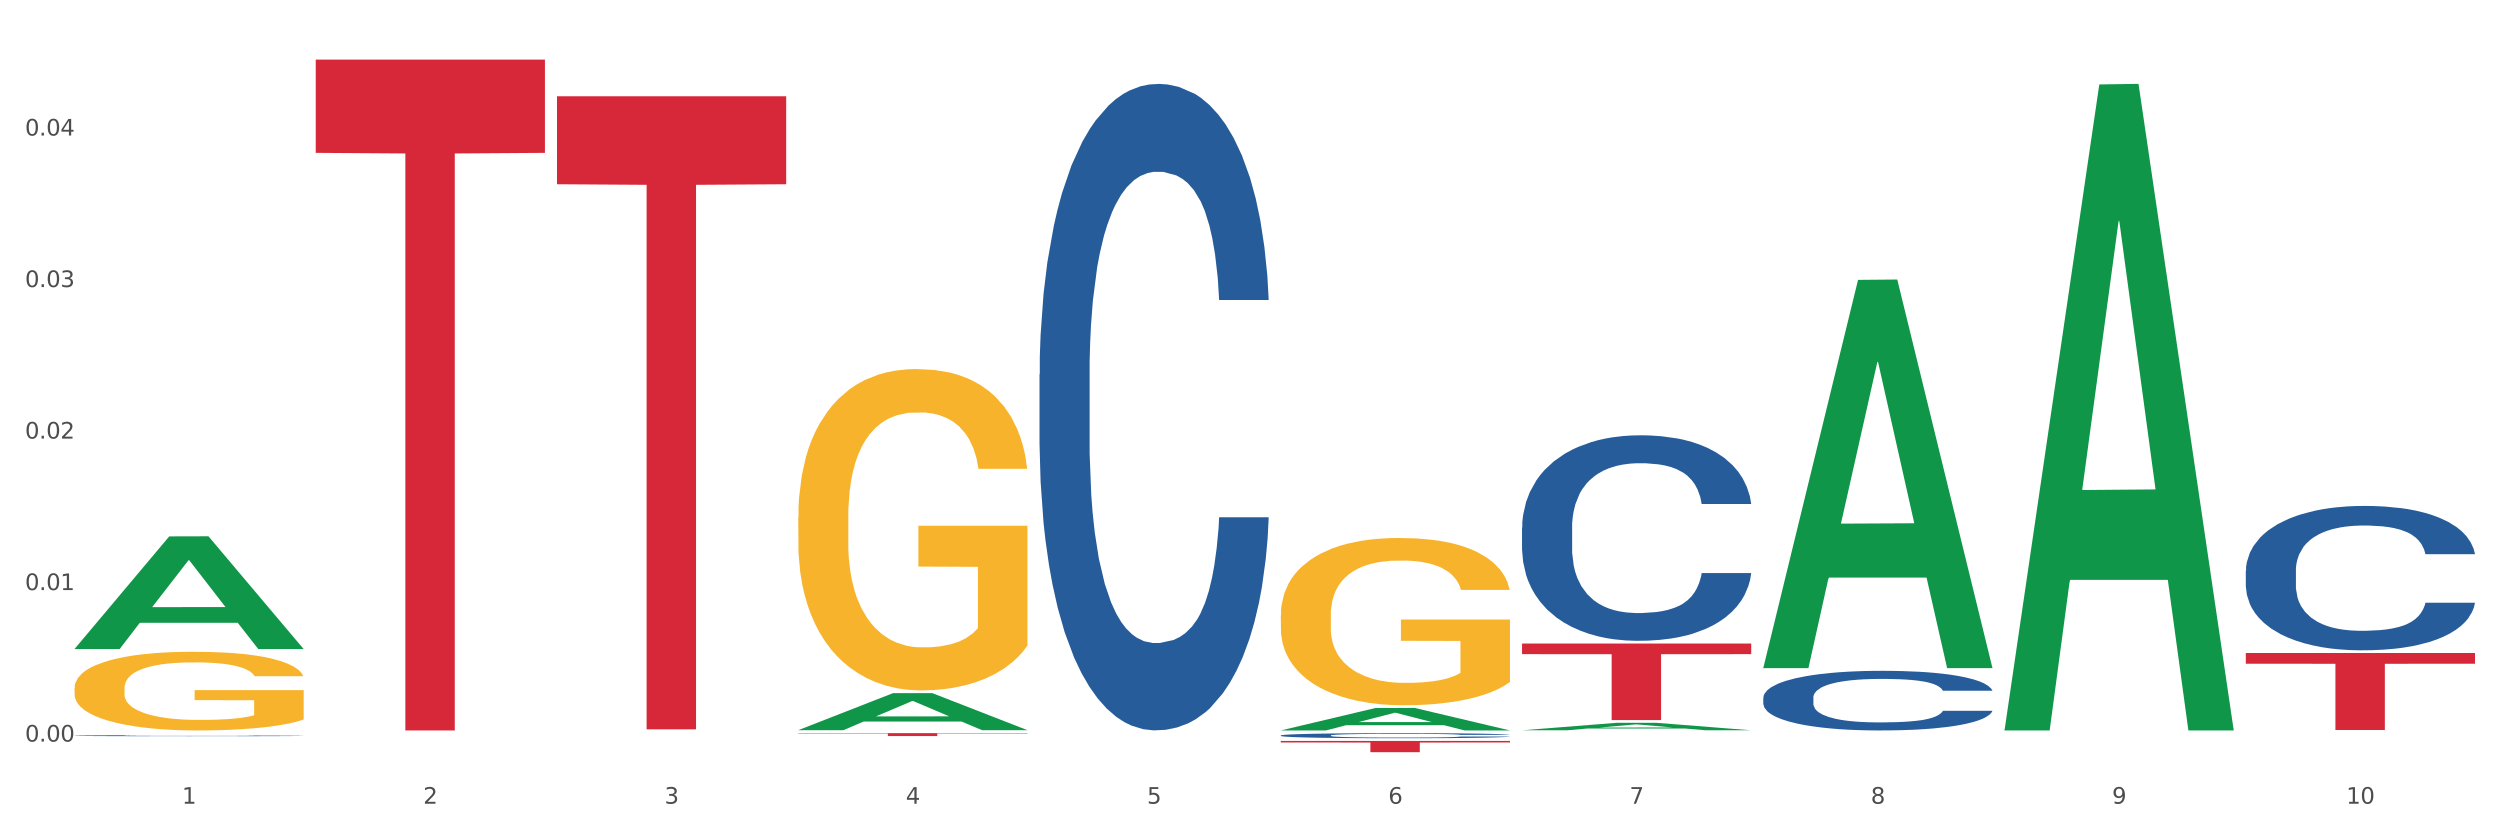 <?xml version="1.0" encoding="utf-8" standalone="no"?>
<!DOCTYPE svg PUBLIC "-//W3C//DTD SVG 1.1//EN"
  "http://www.w3.org/Graphics/SVG/1.1/DTD/svg11.dtd">
<svg xmlns:xlink="http://www.w3.org/1999/xlink" width="1080pt" height="360pt" viewBox="0 0 1080 360" xmlns="http://www.w3.org/2000/svg" version="1.1">
 <rect x="0" y="0" width="1080" height="360" fill="#333333" stroke="none"/>
 <defs>
  <style type="text/css">*{stroke-linejoin: round; stroke-linecap: butt}</style>
 </defs>
 <g id="figure_1">
  <g id="patch_1">
   <path d="M 0 360 
L 1080 360 
L 1080 0 
L 0 0 
z
" style="fill: #ffffff; stroke: #ffffff; stroke-linejoin: miter"/>
  </g>
  <g id="axes_1">
   <g id="matplotlib.axis_1">
    <g id="xtick_1">
     <g id="text_1">
      <!-- 1 -->
      <g style="fill: #4d4d4d" transform="translate(78.627 347.204) scale(0.096 -0.096)">
       <defs>
        <path id="DejaVuSans-31" d="M 794 531 
L 1825 531 
L 1825 4091 
L 703 3866 
L 703 4441 
L 1819 4666 
L 2450 4666 
L 2450 531 
L 3481 531 
L 3481 0 
L 794 0 
L 794 531 
z
" transform="scale(0.016)"/>
       </defs>
       <use xlink:href="#DejaVuSans-31"/>
      </g>
     </g>
    </g>
    <g id="xtick_2">
     <g id="text_2">
      <!-- 2 -->
      <g style="fill: #4d4d4d" transform="translate(182.851 347.204) scale(0.096 -0.096)">
       <defs>
        <path id="DejaVuSans-32" d="M 1228 531 
L 3431 531 
L 3431 0 
L 469 0 
L 469 531 
Q 828 903 1448 1529 
Q 2069 2156 2228 2338 
Q 2531 2678 2651 2914 
Q 2772 3150 2772 3378 
Q 2772 3750 2511 3984 
Q 2250 4219 1831 4219 
Q 1534 4219 1204 4116 
Q 875 4013 500 3803 
L 500 4441 
Q 881 4594 1212 4672 
Q 1544 4750 1819 4750 
Q 2544 4750 2975 4387 
Q 3406 4025 3406 3419 
Q 3406 3131 3298 2873 
Q 3191 2616 2906 2266 
Q 2828 2175 2409 1742 
Q 1991 1309 1228 531 
z
" transform="scale(0.016)"/>
       </defs>
       <use xlink:href="#DejaVuSans-32"/>
      </g>
     </g>
    </g>
    <g id="xtick_3">
     <g id="text_3">
      <!-- 3 -->
      <g style="fill: #4d4d4d" transform="translate(287.074 347.204) scale(0.096 -0.096)">
       <defs>
        <path id="DejaVuSans-33" d="M 2597 2516 
Q 3050 2419 3304 2112 
Q 3559 1806 3559 1356 
Q 3559 666 3084 287 
Q 2609 -91 1734 -91 
Q 1441 -91 1130 -33 
Q 819 25 488 141 
L 488 750 
Q 750 597 1062 519 
Q 1375 441 1716 441 
Q 2309 441 2620 675 
Q 2931 909 2931 1356 
Q 2931 1769 2642 2001 
Q 2353 2234 1838 2234 
L 1294 2234 
L 1294 2753 
L 1863 2753 
Q 2328 2753 2575 2939 
Q 2822 3125 2822 3475 
Q 2822 3834 2567 4026 
Q 2313 4219 1838 4219 
Q 1578 4219 1281 4162 
Q 984 4106 628 3988 
L 628 4550 
Q 988 4650 1302 4700 
Q 1616 4750 1894 4750 
Q 2613 4750 3031 4423 
Q 3450 4097 3450 3541 
Q 3450 3153 3228 2886 
Q 3006 2619 2597 2516 
z
" transform="scale(0.016)"/>
       </defs>
       <use xlink:href="#DejaVuSans-33"/>
      </g>
     </g>
    </g>
    <g id="xtick_4">
     <g id="text_4">
      <!-- 4 -->
      <g style="fill: #4d4d4d" transform="translate(391.298 347.204) scale(0.096 -0.096)">
       <defs>
        <path id="DejaVuSans-34" d="M 2419 4116 
L 825 1625 
L 2419 1625 
L 2419 4116 
z
M 2253 4666 
L 3047 4666 
L 3047 1625 
L 3713 1625 
L 3713 1100 
L 3047 1100 
L 3047 0 
L 2419 0 
L 2419 1100 
L 313 1100 
L 313 1709 
L 2253 4666 
z
" transform="scale(0.016)"/>
       </defs>
       <use xlink:href="#DejaVuSans-34"/>
      </g>
     </g>
    </g>
    <g id="xtick_5">
     <g id="text_5">
      <!-- 5 -->
      <g style="fill: #4d4d4d" transform="translate(495.522 347.204) scale(0.096 -0.096)">
       <defs>
        <path id="DejaVuSans-35" d="M 691 4666 
L 3169 4666 
L 3169 4134 
L 1269 4134 
L 1269 2991 
Q 1406 3038 1543 3061 
Q 1681 3084 1819 3084 
Q 2600 3084 3056 2656 
Q 3513 2228 3513 1497 
Q 3513 744 3044 326 
Q 2575 -91 1722 -91 
Q 1428 -91 1123 -41 
Q 819 9 494 109 
L 494 744 
Q 775 591 1075 516 
Q 1375 441 1709 441 
Q 2250 441 2565 725 
Q 2881 1009 2881 1497 
Q 2881 1984 2565 2268 
Q 2250 2553 1709 2553 
Q 1456 2553 1204 2497 
Q 953 2441 691 2322 
L 691 4666 
z
" transform="scale(0.016)"/>
       </defs>
       <use xlink:href="#DejaVuSans-35"/>
      </g>
     </g>
    </g>
    <g id="xtick_6">
     <g id="text_6">
      <!-- 6 -->
      <g style="fill: #4d4d4d" transform="translate(599.745 347.204) scale(0.096 -0.096)">
       <defs>
        <path id="DejaVuSans-36" d="M 2113 2584 
Q 1688 2584 1439 2293 
Q 1191 2003 1191 1497 
Q 1191 994 1439 701 
Q 1688 409 2113 409 
Q 2538 409 2786 701 
Q 3034 994 3034 1497 
Q 3034 2003 2786 2293 
Q 2538 2584 2113 2584 
z
M 3366 4563 
L 3366 3988 
Q 3128 4100 2886 4159 
Q 2644 4219 2406 4219 
Q 1781 4219 1451 3797 
Q 1122 3375 1075 2522 
Q 1259 2794 1537 2939 
Q 1816 3084 2150 3084 
Q 2853 3084 3261 2657 
Q 3669 2231 3669 1497 
Q 3669 778 3244 343 
Q 2819 -91 2113 -91 
Q 1303 -91 875 529 
Q 447 1150 447 2328 
Q 447 3434 972 4092 
Q 1497 4750 2381 4750 
Q 2619 4750 2861 4703 
Q 3103 4656 3366 4563 
z
" transform="scale(0.016)"/>
       </defs>
       <use xlink:href="#DejaVuSans-36"/>
      </g>
     </g>
    </g>
    <g id="xtick_7">
     <g id="text_7">
      <!-- 7 -->
      <g style="fill: #4d4d4d" transform="translate(703.969 347.204) scale(0.096 -0.096)">
       <defs>
        <path id="DejaVuSans-37" d="M 525 4666 
L 3525 4666 
L 3525 4397 
L 1831 0 
L 1172 0 
L 2766 4134 
L 525 4134 
L 525 4666 
z
" transform="scale(0.016)"/>
       </defs>
       <use xlink:href="#DejaVuSans-37"/>
      </g>
     </g>
    </g>
    <g id="xtick_8">
     <g id="text_8">
      <!-- 8 -->
      <g style="fill: #4d4d4d" transform="translate(808.193 347.204) scale(0.096 -0.096)">
       <defs>
        <path id="DejaVuSans-38" d="M 2034 2216 
Q 1584 2216 1326 1975 
Q 1069 1734 1069 1313 
Q 1069 891 1326 650 
Q 1584 409 2034 409 
Q 2484 409 2743 651 
Q 3003 894 3003 1313 
Q 3003 1734 2745 1975 
Q 2488 2216 2034 2216 
z
M 1403 2484 
Q 997 2584 770 2862 
Q 544 3141 544 3541 
Q 544 4100 942 4425 
Q 1341 4750 2034 4750 
Q 2731 4750 3128 4425 
Q 3525 4100 3525 3541 
Q 3525 3141 3298 2862 
Q 3072 2584 2669 2484 
Q 3125 2378 3379 2068 
Q 3634 1759 3634 1313 
Q 3634 634 3220 271 
Q 2806 -91 2034 -91 
Q 1263 -91 848 271 
Q 434 634 434 1313 
Q 434 1759 690 2068 
Q 947 2378 1403 2484 
z
M 1172 3481 
Q 1172 3119 1398 2916 
Q 1625 2713 2034 2713 
Q 2441 2713 2670 2916 
Q 2900 3119 2900 3481 
Q 2900 3844 2670 4047 
Q 2441 4250 2034 4250 
Q 1625 4250 1398 4047 
Q 1172 3844 1172 3481 
z
" transform="scale(0.016)"/>
       </defs>
       <use xlink:href="#DejaVuSans-38"/>
      </g>
     </g>
    </g>
    <g id="xtick_9">
     <g id="text_9">
      <!-- 9 -->
      <g style="fill: #4d4d4d" transform="translate(912.416 347.204) scale(0.096 -0.096)">
       <defs>
        <path id="DejaVuSans-39" d="M 703 97 
L 703 672 
Q 941 559 1184 500 
Q 1428 441 1663 441 
Q 2288 441 2617 861 
Q 2947 1281 2994 2138 
Q 2813 1869 2534 1725 
Q 2256 1581 1919 1581 
Q 1219 1581 811 2004 
Q 403 2428 403 3163 
Q 403 3881 828 4315 
Q 1253 4750 1959 4750 
Q 2769 4750 3195 4129 
Q 3622 3509 3622 2328 
Q 3622 1225 3098 567 
Q 2575 -91 1691 -91 
Q 1453 -91 1209 -44 
Q 966 3 703 97 
z
M 1959 2075 
Q 2384 2075 2632 2365 
Q 2881 2656 2881 3163 
Q 2881 3666 2632 3958 
Q 2384 4250 1959 4250 
Q 1534 4250 1286 3958 
Q 1038 3666 1038 3163 
Q 1038 2656 1286 2365 
Q 1534 2075 1959 2075 
z
" transform="scale(0.016)"/>
       </defs>
       <use xlink:href="#DejaVuSans-39"/>
      </g>
     </g>
    </g>
    <g id="xtick_10">
     <g id="text_10">
      <!-- 10 -->
      <g style="fill: #4d4d4d" transform="translate(1013.586 347.204) scale(0.096 -0.096)">
       <defs>
        <path id="DejaVuSans-30" d="M 2034 4250 
Q 1547 4250 1301 3770 
Q 1056 3291 1056 2328 
Q 1056 1369 1301 889 
Q 1547 409 2034 409 
Q 2525 409 2770 889 
Q 3016 1369 3016 2328 
Q 3016 3291 2770 3770 
Q 2525 4250 2034 4250 
z
M 2034 4750 
Q 2819 4750 3233 4129 
Q 3647 3509 3647 2328 
Q 3647 1150 3233 529 
Q 2819 -91 2034 -91 
Q 1250 -91 836 529 
Q 422 1150 422 2328 
Q 422 3509 836 4129 
Q 1250 4750 2034 4750 
z
" transform="scale(0.016)"/>
       </defs>
       <use xlink:href="#DejaVuSans-31"/>
       <use xlink:href="#DejaVuSans-30" transform="translate(63.623 0)"/>
      </g>
     </g>
    </g>
    <g id="xtick_11"/>
    <g id="xtick_12"/>
    <g id="xtick_13"/>
    <g id="xtick_14"/>
    <g id="xtick_15"/>
    <g id="xtick_16"/>
    <g id="xtick_17"/>
    <g id="xtick_18"/>
    <g id="xtick_19"/>
   </g>
   <g id="matplotlib.axis_2">
    <g id="ytick_1">
     <g id="text_11">
      <!-- 0.00 -->
      <g style="fill: #4d4d4d" transform="translate(10.8 320.367) scale(0.096 -0.096)">
       <defs>
        <path id="DejaVuSans-2e" d="M 684 794 
L 1344 794 
L 1344 0 
L 684 0 
L 684 794 
z
" transform="scale(0.016)"/>
       </defs>
       <use xlink:href="#DejaVuSans-30"/>
       <use xlink:href="#DejaVuSans-2e" transform="translate(63.623 0)"/>
       <use xlink:href="#DejaVuSans-30" transform="translate(95.41 0)"/>
       <use xlink:href="#DejaVuSans-30" transform="translate(159.033 0)"/>
      </g>
     </g>
    </g>
    <g id="ytick_2">
     <g id="text_12">
      <!-- 0.01 -->
      <g style="fill: #4d4d4d" transform="translate(10.8 254.915) scale(0.096 -0.096)">
       <use xlink:href="#DejaVuSans-30"/>
       <use xlink:href="#DejaVuSans-2e" transform="translate(63.623 0)"/>
       <use xlink:href="#DejaVuSans-30" transform="translate(95.41 0)"/>
       <use xlink:href="#DejaVuSans-31" transform="translate(159.033 0)"/>
      </g>
     </g>
    </g>
    <g id="ytick_3">
     <g id="text_13">
      <!-- 0.02 -->
      <g style="fill: #4d4d4d" transform="translate(10.8 189.463) scale(0.096 -0.096)">
       <use xlink:href="#DejaVuSans-30"/>
       <use xlink:href="#DejaVuSans-2e" transform="translate(63.623 0)"/>
       <use xlink:href="#DejaVuSans-30" transform="translate(95.41 0)"/>
       <use xlink:href="#DejaVuSans-32" transform="translate(159.033 0)"/>
      </g>
     </g>
    </g>
    <g id="ytick_4">
     <g id="text_14">
      <!-- 0.03 -->
      <g style="fill: #4d4d4d" transform="translate(10.8 124.012) scale(0.096 -0.096)">
       <use xlink:href="#DejaVuSans-30"/>
       <use xlink:href="#DejaVuSans-2e" transform="translate(63.623 0)"/>
       <use xlink:href="#DejaVuSans-30" transform="translate(95.41 0)"/>
       <use xlink:href="#DejaVuSans-33" transform="translate(159.033 0)"/>
      </g>
     </g>
    </g>
    <g id="ytick_5">
     <g id="text_15">
      <!-- 0.04 -->
      <g style="fill: #4d4d4d" transform="translate(10.8 58.56) scale(0.096 -0.096)">
       <use xlink:href="#DejaVuSans-30"/>
       <use xlink:href="#DejaVuSans-2e" transform="translate(63.623 0)"/>
       <use xlink:href="#DejaVuSans-30" transform="translate(95.41 0)"/>
       <use xlink:href="#DejaVuSans-34" transform="translate(159.033 0)"/>
      </g>
     </g>
    </g>
    <g id="ytick_6"/>
    <g id="ytick_7"/>
    <g id="ytick_8"/>
    <g id="ytick_9"/>
    <g id="ytick_10"/>
   </g>
   <g id="PolyCollection_1">
    <path d="M 32.175 280.315 
L 32.277 280.27 
L 73.107 231.717 
L 90.051 231.672 
L 131.187 280.407 
L 111.589 280.407 
L 102.709 269.058 
L 60.552 269.058 
L 60.246 269.241 
L 51.671 280.407 
L 32.175 280.407 
L 32.175 280.315 
L 65.86 262.286 
L 97.401 262.24 
L 81.783 242.059 
L 81.579 241.968 
L 81.375 242.105 
L 65.758 262.24 
L 65.86 262.286 
L 32.175 280.315 
z
" clip-path="url(#pf6b712f934)" style="fill: #109648"/>
    <path d="M 344.846 316.719 
L 443.858 316.719 
L 443.858 316.896 
L 404.91 316.897 
L 404.91 317.988 
L 383.559 317.988 
L 383.559 316.897 
L 344.846 316.896 
L 344.846 316.721 
L 344.846 316.719 
z
" clip-path="url(#pf6b712f934)" style="fill: #d62839"/>
    <path d="M 553.293 320.08 
L 652.306 320.08 
L 652.306 320.757 
L 613.358 320.761 
L 613.358 324.95 
L 592.006 324.95 
L 592.006 320.761 
L 553.293 320.757 
L 553.293 320.085 
L 553.293 320.08 
z
" clip-path="url(#pf6b712f934)" style="fill: #d62839"/>
    <path d="M 657.517 277.996 
L 756.529 277.996 
L 756.529 282.594 
L 717.581 282.625 
L 717.581 311.08 
L 696.23 311.08 
L 696.23 282.625 
L 657.517 282.594 
L 657.517 278.027 
L 657.517 277.996 
z
" clip-path="url(#pf6b712f934)" style="fill: #d62839"/>
    <path d="M 970.188 282.103 
L 1069.2 282.103 
L 1069.2 286.724 
L 1030.252 286.755 
L 1030.252 315.357 
L 1008.901 315.357 
L 1008.901 286.755 
L 970.188 286.724 
L 970.188 282.134 
L 970.188 282.103 
z
" clip-path="url(#pf6b712f934)" style="fill: #d62839"/>
    <path d="M 32.175 317.799 
L 32.292 317.798 
L 32.292 317.787 
L 32.643 317.771 
L 33.931 317.741 
L 35.569 317.719 
L 38.378 317.693 
L 39.899 317.682 
L 41.889 317.67 
L 45.985 317.65 
L 50.667 317.633 
L 53.944 317.624 
L 56.401 317.618 
L 61.902 317.607 
L 65.062 317.603 
L 68.339 317.599 
L 71.148 317.597 
L 75.829 317.594 
L 79.575 317.592 
L 83.905 317.592 
L 87.533 317.592 
L 92.331 317.594 
L 99.354 317.599 
L 102.045 317.602 
L 105.674 317.607 
L 109.419 317.614 
L 112.462 317.621 
L 115.973 317.63 
L 119.601 317.643 
L 123.112 317.659 
L 125.57 317.674 
L 127.559 317.689 
L 129.315 317.708 
L 130.602 317.729 
L 131.187 317.746 
L 109.77 317.746 
L 109.185 317.73 
L 108.014 317.713 
L 106.844 317.702 
L 105.557 317.693 
L 103.567 317.682 
L 101.811 317.676 
L 98.886 317.668 
L 96.194 317.663 
L 93.97 317.66 
L 91.278 317.657 
L 85.543 317.655 
L 81.447 317.655 
L 78.872 317.655 
L 75.712 317.658 
L 73.021 317.66 
L 69.861 317.666 
L 67.403 317.671 
L 64.945 317.678 
L 63.541 317.683 
L 61.434 317.692 
L 60.03 317.7 
L 58.157 317.713 
L 57.104 317.722 
L 55.231 317.746 
L 54.412 317.764 
L 54.061 317.776 
L 53.827 317.79 
L 53.827 317.855 
L 54.529 317.885 
L 55.114 317.897 
L 56.05 317.912 
L 57.806 317.93 
L 60.381 317.948 
L 63.072 317.961 
L 65.296 317.969 
L 67.403 317.975 
L 69.509 317.98 
L 72.084 317.984 
L 74.191 317.986 
L 77.351 317.989 
L 81.096 317.99 
L 84.022 317.99 
L 89.991 317.988 
L 92.683 317.986 
L 95.257 317.983 
L 98.066 317.978 
L 100.29 317.973 
L 101.577 317.97 
L 103.684 317.962 
L 105.322 317.953 
L 106.727 317.944 
L 107.663 317.935 
L 108.717 317.923 
L 109.536 317.908 
L 109.77 317.901 
L 131.187 317.901 
L 130.719 317.916 
L 129.9 317.931 
L 128.262 317.95 
L 126.974 317.962 
L 124.985 317.976 
L 122.878 317.987 
L 119.952 318 
L 117.26 318.01 
L 114.451 318.018 
L 111.408 318.026 
L 105.908 318.037 
L 103.918 318.039 
L 99.705 318.045 
L 96.428 318.047 
L 91.629 318.05 
L 86.714 318.052 
L 81.564 318.053 
L 77 318.052 
L 71.967 318.049 
L 68.807 318.047 
L 65.296 318.043 
L 61.2 318.037 
L 57.338 318.03 
L 53.71 318.021 
L 50.316 318.012 
L 47.156 318.001 
L 43.059 317.983 
L 40.016 317.965 
L 37.793 317.949 
L 36.271 317.935 
L 34.75 317.917 
L 33.931 317.905 
L 32.643 317.875 
L 32.175 317.848 
L 32.175 317.799 
z
" clip-path="url(#pf6b712f934)" style="fill: #255c99"/>
    <path d="M 553.293 265.801 
L 553.41 265.735 
L 553.41 263.359 
L 553.644 261.313 
L 554.813 256.363 
L 556.566 252.271 
L 557.852 250.093 
L 559.138 248.311 
L 560.658 246.529 
L 562.528 244.681 
L 565.918 241.976 
L 568.022 240.59 
L 570.594 239.138 
L 575.27 237.026 
L 578.66 235.838 
L 582.167 234.848 
L 587.895 233.66 
L 591.636 233.132 
L 595.61 232.736 
L 600.403 232.472 
L 604.027 232.406 
L 611.976 232.604 
L 618.756 233.198 
L 622.029 233.66 
L 626.237 234.452 
L 628.458 234.98 
L 632.082 236.036 
L 635.823 237.422 
L 638.395 238.61 
L 642.252 240.854 
L 645.175 243.098 
L 647.863 245.869 
L 649.266 247.783 
L 650.318 249.565 
L 651.253 251.611 
L 652.189 254.845 
L 631.147 254.845 
L 630.329 252.535 
L 629.043 250.357 
L 627.173 248.245 
L 625.536 246.925 
L 622.73 245.275 
L 620.159 244.219 
L 617.47 243.428 
L 614.197 242.768 
L 611.625 242.438 
L 608.001 242.174 
L 600.87 242.24 
L 596.078 242.768 
L 592.805 243.428 
L 590.7 244.022 
L 588.83 244.681 
L 586.726 245.605 
L 584.271 246.991 
L 582.518 248.245 
L 580.764 249.829 
L 579.361 251.413 
L 578.075 253.261 
L 577.023 255.241 
L 576.205 257.287 
L 575.504 259.795 
L 574.919 263.953 
L 574.919 272.995 
L 575.153 275.041 
L 575.737 277.747 
L 576.439 279.793 
L 577.608 282.235 
L 578.66 283.885 
L 580.647 286.261 
L 582.868 288.241 
L 584.622 289.495 
L 586.375 290.551 
L 589.415 292.002 
L 592.805 293.19 
L 595.727 293.916 
L 599.702 294.576 
L 602.39 294.84 
L 604.728 294.972 
L 610.456 294.972 
L 614.548 294.774 
L 619.107 294.312 
L 622.613 293.718 
L 625.536 292.992 
L 628.809 291.804 
L 630.913 290.683 
L 630.913 276.889 
L 605.196 276.823 
L 605.196 267.649 
L 652.306 267.649 
L 652.306 294.576 
L 650.318 295.962 
L 648.097 297.216 
L 645.759 298.338 
L 642.252 299.724 
L 638.044 301.044 
L 634.303 301.968 
L 630.329 302.76 
L 625.653 303.486 
L 619.574 304.146 
L 615.833 304.41 
L 611.158 304.608 
L 605.663 304.674 
L 600.87 304.542 
L 596.195 304.212 
L 591.285 303.618 
L 586.492 302.76 
L 582.868 301.902 
L 579.244 300.846 
L 575.387 299.46 
L 572.347 298.14 
L 570.009 296.952 
L 567.438 295.434 
L 564.632 293.454 
L 562.528 291.672 
L 560.658 289.825 
L 558.67 287.449 
L 557.268 285.403 
L 555.865 282.829 
L 555.047 280.915 
L 554.111 277.945 
L 553.41 273.787 
L 553.293 265.801 
z
" clip-path="url(#pf6b712f934)" style="fill: #f7b32b"/>
    <path d="M 344.846 223.58 
L 344.963 223.453 
L 344.963 218.889 
L 345.197 214.959 
L 346.366 205.45 
L 348.119 197.589 
L 349.405 193.405 
L 350.691 189.982 
L 352.21 186.558 
L 354.081 183.008 
L 357.471 177.81 
L 359.575 175.148 
L 362.147 172.358 
L 366.823 168.301 
L 370.213 166.019 
L 373.72 164.117 
L 379.448 161.835 
L 383.188 160.821 
L 387.163 160.06 
L 391.956 159.553 
L 395.579 159.426 
L 403.529 159.806 
L 410.309 160.947 
L 413.582 161.835 
L 417.79 163.356 
L 420.011 164.371 
L 423.635 166.399 
L 427.376 169.062 
L 429.947 171.344 
L 433.805 175.655 
L 436.728 179.965 
L 439.416 185.291 
L 440.819 188.967 
L 441.871 192.391 
L 442.806 196.321 
L 443.741 202.534 
L 422.7 202.534 
L 421.882 198.096 
L 420.596 193.912 
L 418.725 189.855 
L 417.089 187.319 
L 414.283 184.149 
L 411.711 182.121 
L 409.023 180.599 
L 405.75 179.332 
L 403.178 178.698 
L 399.554 178.19 
L 392.423 178.317 
L 387.63 179.332 
L 384.357 180.599 
L 382.253 181.741 
L 380.383 183.008 
L 378.279 184.783 
L 375.824 187.446 
L 374.07 189.855 
L 372.317 192.898 
L 370.914 195.941 
L 369.628 199.491 
L 368.576 203.294 
L 367.758 207.225 
L 367.056 212.043 
L 366.472 220.03 
L 366.472 237.4 
L 366.706 241.33 
L 367.29 246.529 
L 367.992 250.459 
L 369.161 255.15 
L 370.213 258.32 
L 372.2 262.884 
L 374.421 266.688 
L 376.174 269.097 
L 377.928 271.125 
L 380.967 273.915 
L 384.357 276.197 
L 387.28 277.591 
L 391.254 278.859 
L 393.943 279.366 
L 396.281 279.62 
L 402.009 279.62 
L 406.1 279.24 
L 410.659 278.352 
L 414.166 277.211 
L 417.089 275.816 
L 420.362 273.534 
L 422.466 271.379 
L 422.466 244.88 
L 396.748 244.754 
L 396.748 227.13 
L 443.858 227.13 
L 443.858 278.859 
L 441.871 281.522 
L 439.65 283.931 
L 437.312 286.086 
L 433.805 288.749 
L 429.597 291.284 
L 425.856 293.059 
L 421.882 294.581 
L 417.206 295.976 
L 411.127 297.243 
L 407.386 297.751 
L 402.71 298.131 
L 397.216 298.258 
L 392.423 298.004 
L 387.747 297.37 
L 382.838 296.229 
L 378.045 294.581 
L 374.421 292.933 
L 370.797 290.904 
L 366.94 288.242 
L 363.9 285.706 
L 361.562 283.424 
L 358.99 280.508 
L 356.185 276.704 
L 354.081 273.281 
L 352.21 269.731 
L 350.223 265.166 
L 348.82 261.236 
L 347.418 256.291 
L 346.599 252.614 
L 345.664 246.909 
L 344.963 238.921 
L 344.846 223.58 
z
" clip-path="url(#pf6b712f934)" style="fill: #f7b32b"/>
    <path d="M 449.069 161.729 
L 449.187 161.474 
L 449.187 154.332 
L 449.538 144.64 
L 450.825 126.786 
L 452.464 113.268 
L 455.272 97.455 
L 456.794 90.824 
L 458.783 83.427 
L 462.88 71.439 
L 467.561 61.237 
L 470.838 55.626 
L 473.296 52.055 
L 478.797 45.679 
L 481.957 42.873 
L 485.234 40.578 
L 488.042 39.047 
L 492.724 37.262 
L 496.469 36.497 
L 500.799 36.242 
L 504.427 36.497 
L 509.226 37.517 
L 516.248 40.578 
L 518.94 42.363 
L 522.568 45.424 
L 526.313 49.505 
L 529.356 53.585 
L 532.867 59.452 
L 536.495 67.103 
L 540.006 76.796 
L 542.464 85.722 
L 544.454 95.16 
L 546.209 106.637 
L 547.497 119.135 
L 548.082 129.592 
L 526.664 129.592 
L 526.079 120.155 
L 524.909 109.953 
L 523.738 103.066 
L 522.451 97.455 
L 520.461 91.079 
L 518.706 86.998 
L 515.78 82.152 
L 513.088 79.091 
L 510.864 77.306 
L 508.173 75.775 
L 502.438 74.245 
L 498.342 74.245 
L 495.767 74.755 
L 492.607 76.03 
L 489.915 77.816 
L 486.755 80.876 
L 484.297 84.192 
L 481.84 88.528 
L 480.435 91.589 
L 478.328 97.2 
L 476.924 101.791 
L 475.051 109.698 
L 473.998 115.309 
L 472.126 129.847 
L 471.306 140.559 
L 470.955 147.956 
L 470.721 156.118 
L 470.721 195.907 
L 471.423 213.76 
L 472.009 221.412 
L 472.945 230.084 
L 474.7 241.306 
L 477.275 252.274 
L 479.967 260.181 
L 482.191 265.027 
L 484.297 268.597 
L 486.404 271.403 
L 488.979 273.954 
L 491.085 275.484 
L 494.245 277.014 
L 497.991 277.779 
L 500.916 277.779 
L 506.885 276.504 
L 509.577 275.229 
L 512.152 273.443 
L 514.961 270.638 
L 517.184 267.577 
L 518.472 265.282 
L 520.578 260.436 
L 522.217 255.334 
L 523.621 249.468 
L 524.558 244.367 
L 525.611 236.715 
L 526.43 228.044 
L 526.664 223.453 
L 548.082 223.453 
L 547.614 232.635 
L 546.795 241.561 
L 545.156 253.549 
L 543.869 260.436 
L 541.879 268.852 
L 539.772 275.994 
L 536.846 283.901 
L 534.155 289.767 
L 531.346 294.868 
L 528.303 299.459 
L 522.802 305.835 
L 520.813 307.621 
L 516.599 310.682 
L 513.322 312.467 
L 508.524 314.252 
L 503.608 315.273 
L 498.459 315.528 
L 493.894 315.017 
L 488.862 313.487 
L 485.702 311.957 
L 482.191 309.661 
L 478.094 306.091 
L 474.232 301.755 
L 470.604 296.653 
L 467.21 290.787 
L 464.05 284.156 
L 459.954 273.188 
L 456.911 262.476 
L 454.687 252.529 
L 453.166 244.112 
L 451.644 233.4 
L 450.825 226.003 
L 449.538 208.149 
L 449.069 191.571 
L 449.069 161.729 
z
" clip-path="url(#pf6b712f934)" style="fill: #255c99"/>
    <path d="M 240.622 41.581 
L 339.635 41.581 
L 339.635 79.588 
L 300.687 79.845 
L 300.687 315.08 
L 279.336 315.08 
L 279.336 79.845 
L 240.622 79.588 
L 240.622 41.838 
L 240.622 41.581 
z
" clip-path="url(#pf6b712f934)" style="fill: #d62839"/>
    <path d="M 553.293 317.706 
L 553.41 317.704 
L 553.41 317.648 
L 553.761 317.572 
L 555.049 317.432 
L 556.687 317.325 
L 559.496 317.201 
L 561.017 317.149 
L 563.007 317.091 
L 567.103 316.996 
L 571.785 316.916 
L 575.062 316.872 
L 577.52 316.844 
L 583.02 316.794 
L 586.18 316.772 
L 589.457 316.754 
L 592.266 316.742 
L 596.948 316.727 
L 600.693 316.721 
L 605.023 316.719 
L 608.651 316.721 
L 613.45 316.729 
L 620.472 316.754 
L 623.164 316.768 
L 626.792 316.792 
L 630.537 316.824 
L 633.58 316.856 
L 637.091 316.902 
L 640.719 316.962 
L 644.23 317.038 
L 646.688 317.109 
L 648.677 317.183 
L 650.433 317.273 
L 651.72 317.371 
L 652.306 317.454 
L 630.888 317.454 
L 630.303 317.379 
L 629.132 317.299 
L 627.962 317.245 
L 626.675 317.201 
L 624.685 317.151 
L 622.929 317.119 
L 620.004 317.081 
L 617.312 317.056 
L 615.088 317.042 
L 612.396 317.03 
L 606.661 317.018 
L 602.565 317.018 
L 599.99 317.022 
L 596.83 317.032 
L 594.139 317.046 
L 590.979 317.071 
L 588.521 317.097 
L 586.063 317.131 
L 584.659 317.155 
L 582.552 317.199 
L 581.148 317.235 
L 579.275 317.297 
L 578.222 317.341 
L 576.349 317.456 
L 575.53 317.54 
L 575.179 317.598 
L 574.945 317.662 
L 574.945 317.975 
L 575.647 318.116 
L 576.232 318.176 
L 577.168 318.244 
L 578.924 318.332 
L 581.499 318.419 
L 584.191 318.481 
L 586.414 318.519 
L 588.521 318.547 
L 590.628 318.569 
L 593.202 318.589 
L 595.309 318.601 
L 598.469 318.613 
L 602.214 318.619 
L 605.14 318.619 
L 611.109 318.609 
L 613.801 318.599 
L 616.375 318.585 
L 619.184 318.563 
L 621.408 318.539 
L 622.695 318.521 
L 624.802 318.483 
L 626.441 318.443 
L 627.845 318.397 
L 628.781 318.356 
L 629.835 318.296 
L 630.654 318.228 
L 630.888 318.192 
L 652.306 318.192 
L 651.837 318.264 
L 651.018 318.334 
L 649.38 318.429 
L 648.092 318.483 
L 646.103 318.549 
L 643.996 318.605 
L 641.07 318.667 
L 638.378 318.714 
L 635.569 318.754 
L 632.526 318.79 
L 627.026 318.84 
L 625.036 318.854 
L 620.823 318.878 
L 617.546 318.892 
L 612.747 318.906 
L 607.832 318.914 
L 602.682 318.916 
L 598.118 318.912 
L 593.085 318.9 
L 589.925 318.888 
L 586.414 318.87 
L 582.318 318.842 
L 578.456 318.808 
L 574.828 318.768 
L 571.434 318.722 
L 568.274 318.669 
L 564.177 318.583 
L 561.135 318.499 
L 558.911 318.421 
L 557.389 318.354 
L 555.868 318.27 
L 555.049 318.212 
L 553.761 318.072 
L 553.293 317.941 
L 553.293 317.706 
z
" clip-path="url(#pf6b712f934)" style="fill: #255c99"/>
    <path d="M 761.74 301.369 
L 761.857 301.345 
L 761.857 300.687 
L 762.208 299.793 
L 763.496 298.146 
L 765.134 296.899 
L 767.943 295.44 
L 769.465 294.829 
L 771.454 294.146 
L 775.551 293.041 
L 780.232 292.099 
L 783.509 291.582 
L 785.967 291.253 
L 791.467 290.664 
L 794.627 290.406 
L 797.904 290.194 
L 800.713 290.053 
L 805.395 289.888 
L 809.14 289.817 
L 813.47 289.794 
L 817.098 289.817 
L 821.897 289.912 
L 828.919 290.194 
L 831.611 290.359 
L 835.239 290.641 
L 838.984 291.017 
L 842.027 291.394 
L 845.538 291.935 
L 849.166 292.641 
L 852.677 293.535 
L 855.135 294.358 
L 857.125 295.229 
L 858.88 296.287 
L 860.168 297.44 
L 860.753 298.405 
L 839.335 298.405 
L 838.75 297.534 
L 837.58 296.593 
L 836.409 295.958 
L 835.122 295.44 
L 833.132 294.852 
L 831.377 294.476 
L 828.451 294.029 
L 825.759 293.746 
L 823.535 293.582 
L 820.843 293.441 
L 815.109 293.299 
L 811.012 293.299 
L 808.438 293.346 
L 805.278 293.464 
L 802.586 293.629 
L 799.426 293.911 
L 796.968 294.217 
L 794.51 294.617 
L 793.106 294.899 
L 790.999 295.417 
L 789.595 295.84 
L 787.722 296.57 
L 786.669 297.087 
L 784.796 298.428 
L 783.977 299.416 
L 783.626 300.099 
L 783.392 300.851 
L 783.392 304.522 
L 784.094 306.168 
L 784.679 306.874 
L 785.616 307.674 
L 787.371 308.709 
L 789.946 309.721 
L 792.638 310.45 
L 794.862 310.897 
L 796.968 311.227 
L 799.075 311.485 
L 801.65 311.721 
L 803.756 311.862 
L 806.916 312.003 
L 810.661 312.074 
L 813.587 312.074 
L 819.556 311.956 
L 822.248 311.838 
L 824.823 311.674 
L 827.632 311.415 
L 829.855 311.133 
L 831.143 310.921 
L 833.249 310.474 
L 834.888 310.003 
L 836.292 309.462 
L 837.229 308.992 
L 838.282 308.286 
L 839.101 307.486 
L 839.335 307.062 
L 860.753 307.062 
L 860.285 307.909 
L 859.465 308.733 
L 857.827 309.839 
L 856.539 310.474 
L 854.55 311.25 
L 852.443 311.909 
L 849.517 312.638 
L 846.825 313.179 
L 844.017 313.65 
L 840.974 314.073 
L 835.473 314.662 
L 833.483 314.826 
L 829.27 315.109 
L 825.993 315.273 
L 821.195 315.438 
L 816.279 315.532 
L 811.13 315.556 
L 806.565 315.509 
L 801.533 315.367 
L 798.373 315.226 
L 794.862 315.014 
L 790.765 314.685 
L 786.903 314.285 
L 783.275 313.815 
L 779.881 313.274 
L 776.721 312.662 
L 772.625 311.65 
L 769.582 310.662 
L 767.358 309.745 
L 765.837 308.968 
L 764.315 307.98 
L 763.496 307.298 
L 762.208 305.651 
L 761.74 304.122 
L 761.74 301.369 
z
" clip-path="url(#pf6b712f934)" style="fill: #255c99"/>
    <path d="M 970.188 246.585 
L 970.305 246.528 
L 970.305 244.933 
L 970.656 242.768 
L 971.943 238.78 
L 973.582 235.76 
L 976.39 232.228 
L 977.912 230.747 
L 979.902 229.095 
L 983.998 226.417 
L 988.679 224.138 
L 991.956 222.885 
L 994.414 222.087 
L 999.915 220.663 
L 1003.075 220.036 
L 1006.352 219.524 
L 1009.161 219.182 
L 1013.842 218.783 
L 1017.587 218.612 
L 1021.917 218.555 
L 1025.546 218.612 
L 1030.344 218.84 
L 1037.366 219.524 
L 1040.058 219.922 
L 1043.686 220.606 
L 1047.431 221.518 
L 1050.474 222.429 
L 1053.985 223.74 
L 1057.613 225.449 
L 1061.125 227.614 
L 1063.582 229.608 
L 1065.572 231.716 
L 1067.327 234.279 
L 1068.615 237.071 
L 1069.2 239.407 
L 1047.782 239.407 
L 1047.197 237.299 
L 1046.027 235.02 
L 1044.857 233.482 
L 1043.569 232.228 
L 1041.58 230.804 
L 1039.824 229.892 
L 1036.898 228.81 
L 1034.206 228.126 
L 1031.983 227.728 
L 1029.291 227.386 
L 1023.556 227.044 
L 1019.46 227.044 
L 1016.885 227.158 
L 1013.725 227.443 
L 1011.033 227.841 
L 1007.873 228.525 
L 1005.415 229.266 
L 1002.958 230.234 
L 1001.553 230.918 
L 999.447 232.171 
L 998.042 233.197 
L 996.17 234.963 
L 995.116 236.216 
L 993.244 239.464 
L 992.424 241.856 
L 992.073 243.509 
L 991.839 245.332 
L 991.839 254.219 
L 992.541 258.207 
L 993.127 259.916 
L 994.063 261.853 
L 995.818 264.36 
L 998.393 266.81 
L 1001.085 268.576 
L 1003.309 269.658 
L 1005.415 270.456 
L 1007.522 271.083 
L 1010.097 271.652 
L 1012.203 271.994 
L 1015.363 272.336 
L 1019.109 272.507 
L 1022.035 272.507 
L 1028.003 272.222 
L 1030.695 271.937 
L 1033.27 271.538 
L 1036.079 270.912 
L 1038.303 270.228 
L 1039.59 269.715 
L 1041.697 268.633 
L 1043.335 267.493 
L 1044.739 266.183 
L 1045.676 265.044 
L 1046.729 263.335 
L 1047.548 261.398 
L 1047.782 260.372 
L 1069.2 260.372 
L 1068.732 262.423 
L 1067.913 264.417 
L 1066.274 267.095 
L 1064.987 268.633 
L 1062.997 270.513 
L 1060.89 272.108 
L 1057.965 273.874 
L 1055.273 275.185 
L 1052.464 276.324 
L 1049.421 277.35 
L 1043.92 278.774 
L 1041.931 279.173 
L 1037.717 279.856 
L 1034.44 280.255 
L 1029.642 280.654 
L 1024.726 280.882 
L 1019.577 280.939 
L 1015.012 280.825 
L 1009.98 280.483 
L 1006.82 280.141 
L 1003.309 279.628 
L 999.212 278.831 
L 995.35 277.862 
L 991.722 276.723 
L 988.328 275.412 
L 985.168 273.931 
L 981.072 271.481 
L 978.029 269.089 
L 975.805 266.867 
L 974.284 264.987 
L 972.762 262.594 
L 971.943 260.942 
L 970.656 256.954 
L 970.188 253.251 
L 970.188 246.585 
z
" clip-path="url(#pf6b712f934)" style="fill: #255c99"/>
    <path d="M 32.175 297.275 
L 32.292 297.244 
L 32.292 296.127 
L 32.526 295.165 
L 33.695 292.837 
L 35.448 290.913 
L 36.734 289.888 
L 38.02 289.05 
L 39.54 288.212 
L 41.41 287.343 
L 44.8 286.071 
L 46.904 285.419 
L 49.476 284.736 
L 54.152 283.743 
L 57.542 283.185 
L 61.049 282.719 
L 66.777 282.16 
L 70.517 281.912 
L 74.492 281.726 
L 79.285 281.602 
L 82.909 281.571 
L 90.858 281.664 
L 97.638 281.943 
L 100.911 282.16 
L 105.119 282.533 
L 107.34 282.781 
L 110.964 283.278 
L 114.705 283.929 
L 117.277 284.488 
L 121.134 285.543 
L 124.057 286.599 
L 126.745 287.902 
L 128.148 288.802 
L 129.2 289.64 
L 130.135 290.602 
L 131.071 292.123 
L 110.029 292.123 
L 109.211 291.037 
L 107.925 290.013 
L 106.054 289.019 
L 104.418 288.399 
L 101.612 287.623 
L 99.041 287.126 
L 96.352 286.754 
L 93.079 286.443 
L 90.507 286.288 
L 86.883 286.164 
L 79.752 286.195 
L 74.96 286.443 
L 71.686 286.754 
L 69.582 287.033 
L 67.712 287.343 
L 65.608 287.778 
L 63.153 288.43 
L 61.399 289.019 
L 59.646 289.764 
L 58.243 290.509 
L 56.957 291.378 
L 55.905 292.309 
L 55.087 293.271 
L 54.386 294.451 
L 53.801 296.406 
L 53.801 300.658 
L 54.035 301.62 
L 54.619 302.893 
L 55.321 303.855 
L 56.49 305.003 
L 57.542 305.779 
L 59.529 306.896 
L 61.75 307.828 
L 63.504 308.417 
L 65.257 308.914 
L 68.296 309.597 
L 71.686 310.155 
L 74.609 310.497 
L 78.583 310.807 
L 81.272 310.931 
L 83.61 310.993 
L 89.338 310.993 
L 93.429 310.9 
L 97.988 310.683 
L 101.495 310.404 
L 104.418 310.062 
L 107.691 309.504 
L 109.795 308.976 
L 109.795 302.489 
L 84.078 302.458 
L 84.078 298.144 
L 131.187 298.144 
L 131.187 310.807 
L 129.2 311.459 
L 126.979 312.048 
L 124.641 312.576 
L 121.134 313.228 
L 116.926 313.849 
L 113.185 314.283 
L 109.211 314.656 
L 104.535 314.997 
L 98.456 315.307 
L 94.715 315.431 
L 90.039 315.525 
L 84.545 315.556 
L 79.752 315.494 
L 75.076 315.338 
L 70.167 315.059 
L 65.374 314.656 
L 61.75 314.252 
L 58.126 313.755 
L 54.269 313.104 
L 51.229 312.483 
L 48.891 311.924 
L 46.32 311.211 
L 43.514 310.279 
L 41.41 309.441 
L 39.54 308.572 
L 37.552 307.455 
L 36.15 306.493 
L 34.747 305.283 
L 33.928 304.382 
L 32.993 302.986 
L 32.292 301.031 
L 32.175 297.275 
z
" clip-path="url(#pf6b712f934)" style="fill: #f7b32b"/>
    <path d="M 865.964 315.031 
L 866.066 314.769 
L 906.896 36.478 
L 923.84 36.216 
L 964.976 315.556 
L 945.378 315.556 
L 936.498 250.508 
L 894.341 250.508 
L 894.034 251.557 
L 885.46 315.556 
L 865.964 315.556 
L 865.964 315.031 
L 899.649 211.689 
L 931.19 211.426 
L 915.572 95.756 
L 915.368 95.232 
L 915.164 96.018 
L 899.547 211.426 
L 899.649 211.689 
L 865.964 315.031 
z
" clip-path="url(#pf6b712f934)" style="fill: #109648"/>
    <path d="M 761.74 288.315 
L 761.842 288.157 
L 802.672 120.91 
L 819.617 120.752 
L 860.753 288.63 
L 841.154 288.63 
L 832.274 249.537 
L 790.117 249.537 
L 789.811 250.168 
L 781.237 288.63 
L 761.74 288.63 
L 761.74 288.315 
L 795.425 226.208 
L 826.966 226.05 
L 811.349 156.534 
L 811.144 156.219 
L 810.94 156.692 
L 795.323 226.05 
L 795.425 226.208 
L 761.74 288.315 
z
" clip-path="url(#pf6b712f934)" style="fill: #109648"/>
    <path d="M 657.517 315.481 
L 657.619 315.478 
L 698.449 312.247 
L 715.393 312.244 
L 756.529 315.487 
L 736.931 315.487 
L 728.05 314.732 
L 685.893 314.732 
L 685.587 314.744 
L 677.013 315.487 
L 657.517 315.487 
L 657.517 315.481 
L 691.201 314.281 
L 722.742 314.278 
L 707.125 312.935 
L 706.921 312.929 
L 706.717 312.938 
L 691.099 314.278 
L 691.201 314.281 
L 657.517 315.481 
z
" clip-path="url(#pf6b712f934)" style="fill: #109648"/>
    <path d="M 553.293 315.537 
L 553.395 315.528 
L 594.225 305.847 
L 611.169 305.838 
L 652.306 315.556 
L 632.707 315.556 
L 623.827 313.293 
L 581.67 313.293 
L 581.364 313.329 
L 572.789 315.556 
L 553.293 315.556 
L 553.293 315.537 
L 586.978 311.942 
L 618.519 311.933 
L 602.901 307.909 
L 602.697 307.891 
L 602.493 307.918 
L 586.876 311.933 
L 586.978 311.942 
L 553.293 315.537 
z
" clip-path="url(#pf6b712f934)" style="fill: #109648"/>
    <path d="M 344.846 315.409 
L 344.948 315.394 
L 385.778 299.437 
L 402.722 299.422 
L 443.858 315.439 
L 424.26 315.439 
L 415.379 311.709 
L 373.223 311.709 
L 372.916 311.77 
L 364.342 315.439 
L 344.846 315.439 
L 344.846 315.409 
L 378.53 309.483 
L 410.072 309.468 
L 394.454 302.836 
L 394.25 302.806 
L 394.046 302.851 
L 378.428 309.468 
L 378.53 309.483 
L 344.846 315.409 
z
" clip-path="url(#pf6b712f934)" style="fill: #109648"/>
    <path d="M 657.517 227.938 
L 657.634 227.857 
L 657.634 225.587 
L 657.985 222.505 
L 659.272 216.83 
L 660.911 212.532 
L 663.72 207.505 
L 665.241 205.397 
L 667.231 203.045 
L 671.327 199.234 
L 676.008 195.991 
L 679.285 194.207 
L 681.743 193.072 
L 687.244 191.044 
L 690.404 190.153 
L 693.681 189.423 
L 696.49 188.936 
L 701.171 188.369 
L 704.916 188.125 
L 709.247 188.044 
L 712.875 188.125 
L 717.673 188.45 
L 724.695 189.423 
L 727.387 189.99 
L 731.015 190.963 
L 734.76 192.261 
L 737.803 193.558 
L 741.314 195.423 
L 744.943 197.856 
L 748.454 200.937 
L 750.911 203.775 
L 752.901 206.775 
L 754.657 210.424 
L 755.944 214.397 
L 756.529 217.721 
L 735.112 217.721 
L 734.526 214.721 
L 733.356 211.478 
L 732.186 209.289 
L 730.898 207.505 
L 728.909 205.478 
L 727.153 204.18 
L 724.227 202.64 
L 721.535 201.667 
L 719.312 201.099 
L 716.62 200.613 
L 710.885 200.126 
L 706.789 200.126 
L 704.214 200.288 
L 701.054 200.694 
L 698.362 201.261 
L 695.202 202.234 
L 692.745 203.288 
L 690.287 204.667 
L 688.882 205.64 
L 686.776 207.424 
L 685.371 208.883 
L 683.499 211.397 
L 682.445 213.181 
L 680.573 217.803 
L 679.754 221.208 
L 679.402 223.56 
L 679.168 226.154 
L 679.168 238.804 
L 679.871 244.479 
L 680.456 246.912 
L 681.392 249.669 
L 683.148 253.237 
L 685.722 256.723 
L 688.414 259.237 
L 690.638 260.778 
L 692.745 261.913 
L 694.851 262.805 
L 697.426 263.616 
L 699.533 264.102 
L 702.693 264.589 
L 706.438 264.832 
L 709.364 264.832 
L 715.332 264.426 
L 718.024 264.021 
L 720.599 263.453 
L 723.408 262.561 
L 725.632 261.588 
L 726.919 260.859 
L 729.026 259.318 
L 730.664 257.696 
L 732.069 255.831 
L 733.005 254.21 
L 734.058 251.777 
L 734.877 249.02 
L 735.112 247.561 
L 756.529 247.561 
L 756.061 250.48 
L 755.242 253.318 
L 753.603 257.129 
L 752.316 259.318 
L 750.326 261.994 
L 748.22 264.264 
L 745.294 266.778 
L 742.602 268.643 
L 739.793 270.265 
L 736.75 271.724 
L 731.249 273.751 
L 729.26 274.319 
L 725.046 275.292 
L 721.769 275.859 
L 716.971 276.427 
L 712.055 276.751 
L 706.906 276.832 
L 702.341 276.67 
L 697.309 276.184 
L 694.149 275.697 
L 690.638 274.967 
L 686.542 273.832 
L 682.679 272.454 
L 679.051 270.832 
L 675.657 268.967 
L 672.497 266.859 
L 668.401 263.372 
L 665.358 259.967 
L 663.134 256.804 
L 661.613 254.129 
L 660.091 250.723 
L 659.272 248.372 
L 657.985 242.696 
L 657.517 237.425 
L 657.517 227.938 
z
" clip-path="url(#pf6b712f934)" style="fill: #255c99"/>
    <path d="M 136.399 25.759 
L 235.411 25.759 
L 235.411 66.032 
L 196.463 66.304 
L 196.463 315.556 
L 175.112 315.556 
L 175.112 66.304 
L 136.399 66.032 
L 136.399 26.032 
L 136.399 25.759 
z
" clip-path="url(#pf6b712f934)" style="fill: #d62839"/>
   </g>
  </g>
 </g>
 <defs>
  <clipPath id="pf6b712f934">
   <rect x="32.175" y="10.8" width="1037.025" height="329.109"/>
  </clipPath>
 </defs>
</svg>
